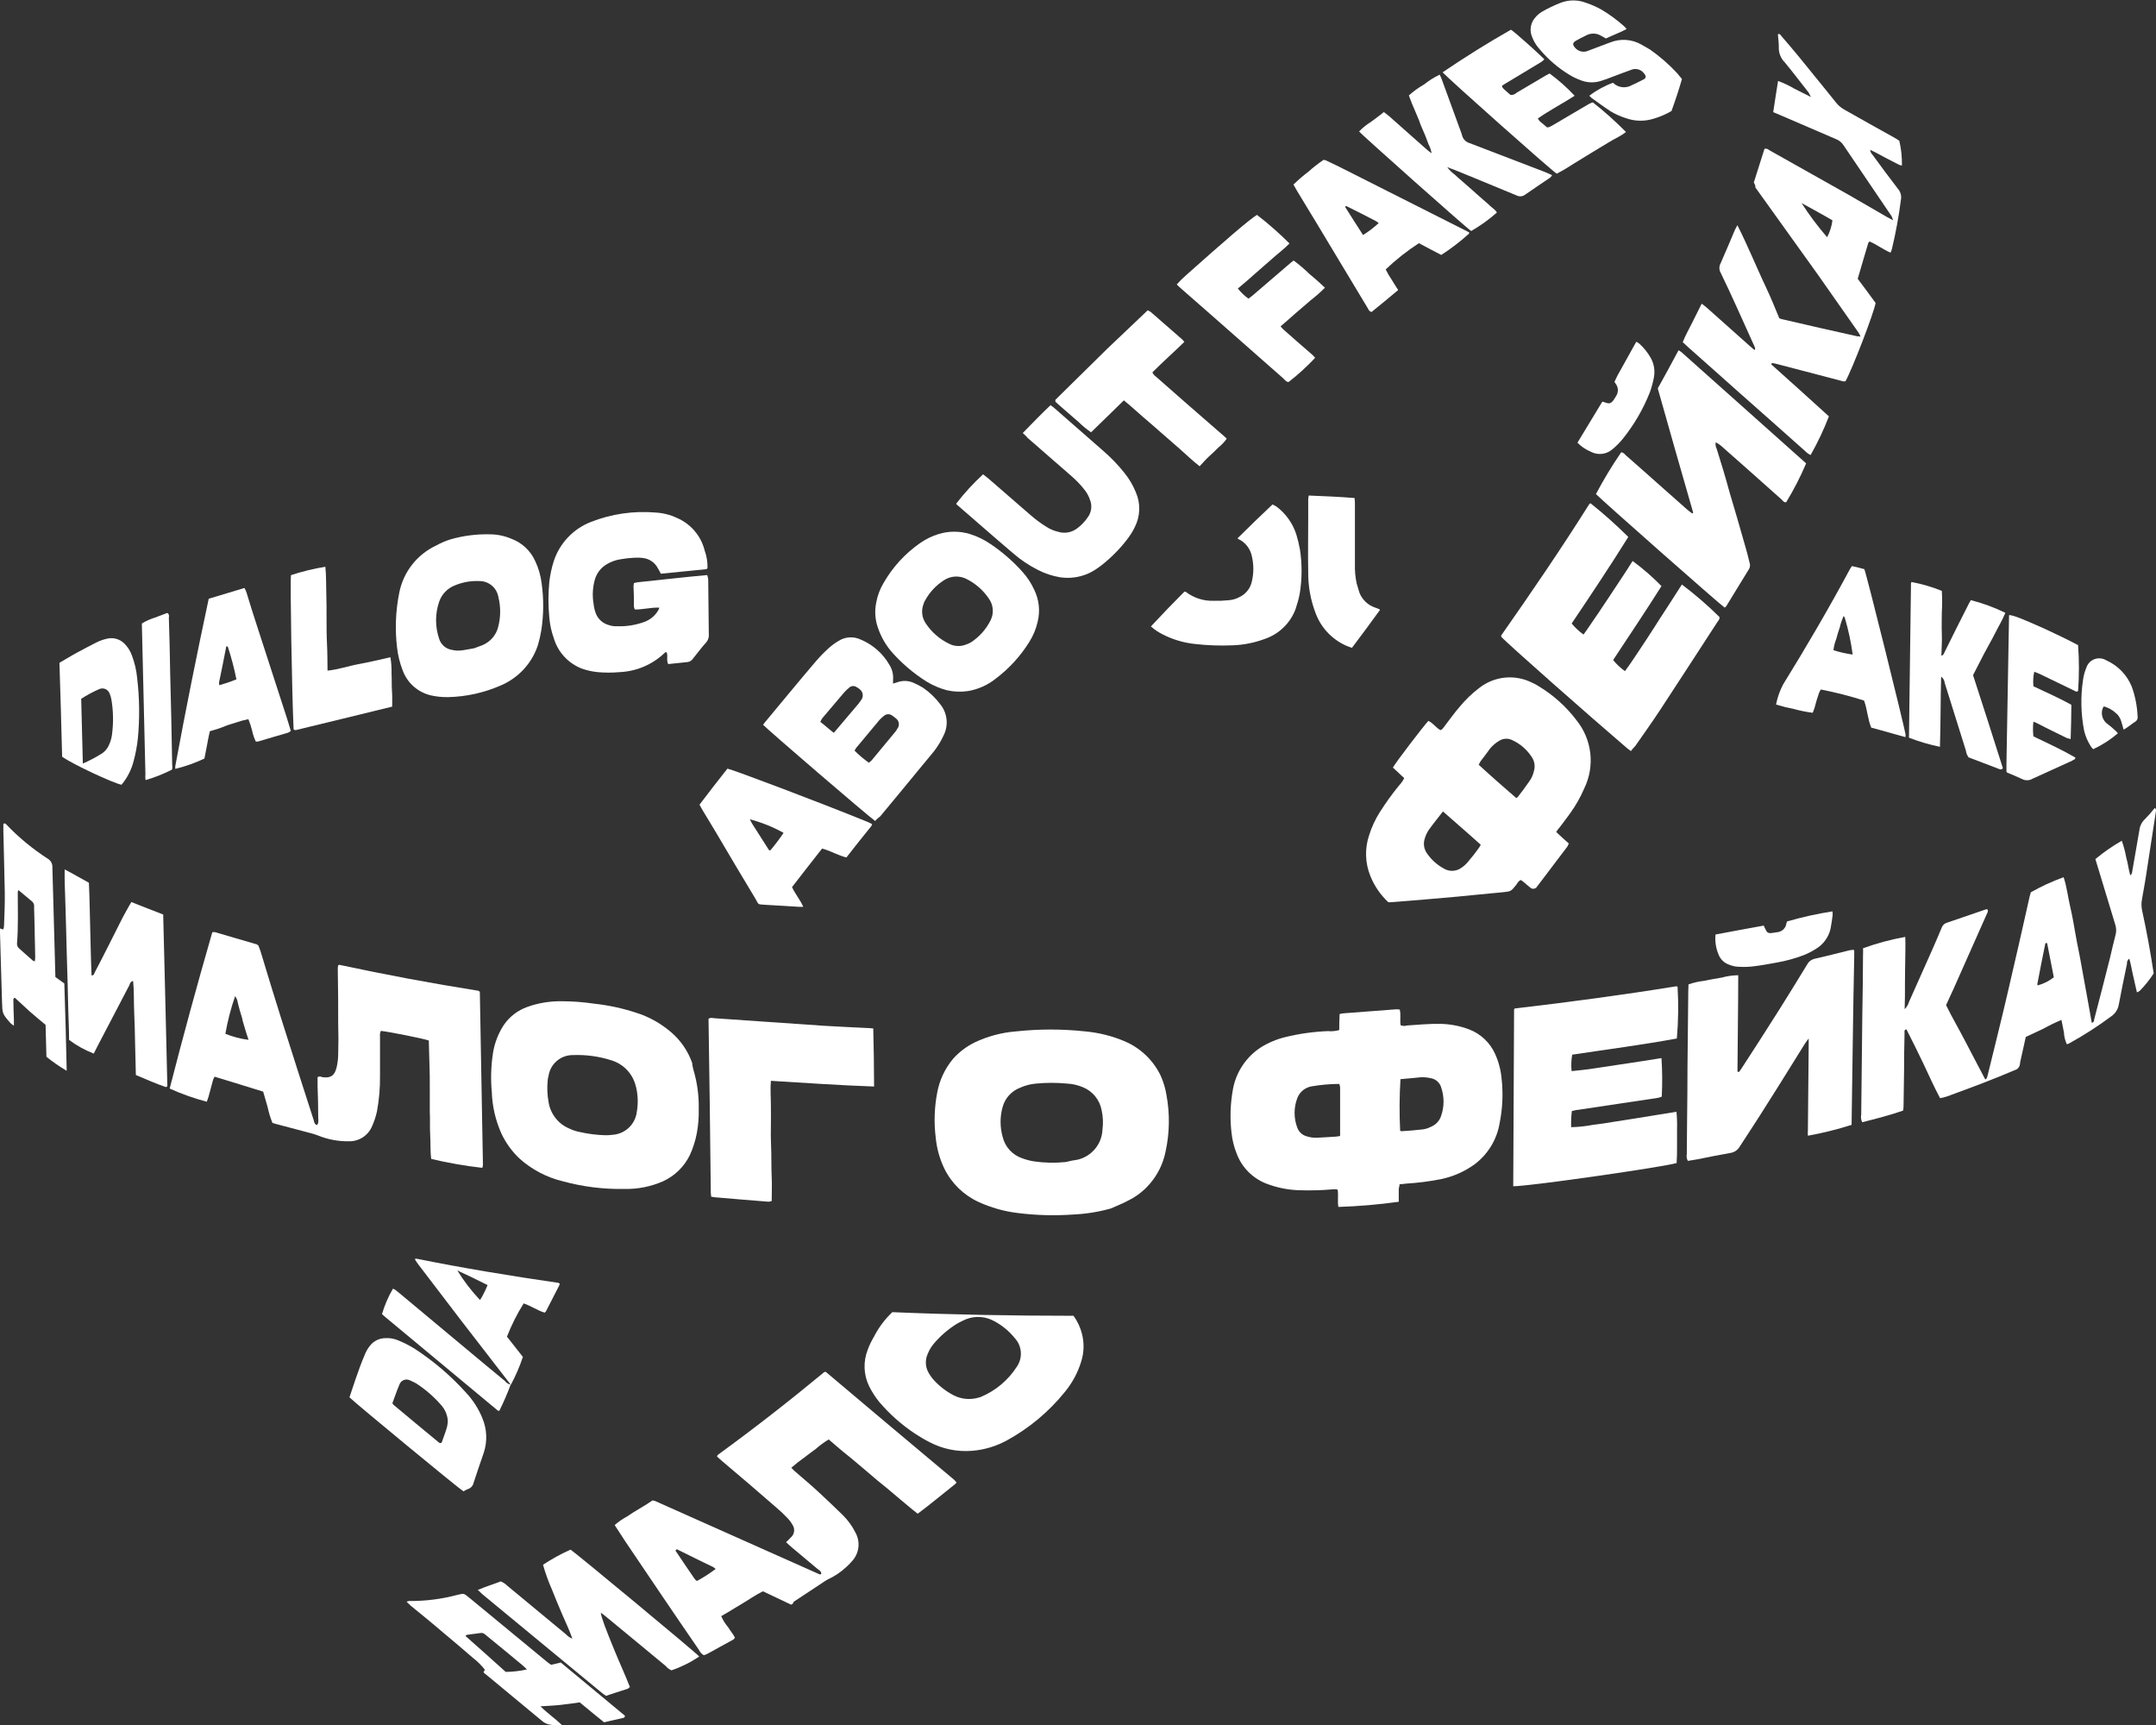 <svg xmlns="http://www.w3.org/2000/svg" width="140" height="112" viewBox="0 0 140 112"
	fill="none">
	<rect x="0" y="0" width="140" height="112" fill="#333333" stroke="none"/>
	<g clip-path="url(#clip0_6916_16758)">
		<path
			d="M86.965 66.879C86.965 66.541 86.965 66.2 86.988 65.838C87.083 65.812 87.181 65.796 87.279 65.789L90.657 65.532C90.736 65.531 90.814 65.536 90.892 65.546C90.98 65.899 90.892 66.243 90.948 66.564C91.084 66.621 91.237 66.627 91.377 66.581C92.104 66.532 92.83 66.463 93.547 66.477C94.187 66.491 94.82 66.615 95.418 66.844C96.162 67.134 96.761 67.704 97.085 68.431C97.312 68.932 97.453 69.466 97.504 70.013C97.614 70.977 97.573 71.953 97.382 72.904C97.206 73.988 96.612 74.961 95.726 75.616C95.082 76.076 94.349 76.397 93.573 76.559C92.827 76.705 92.072 76.802 91.314 76.848C91.192 76.862 91.049 76.885 90.881 76.891C90.881 77.001 90.837 77.096 90.828 77.203C90.828 77.478 90.828 77.753 90.828 78.027C89.528 78.21 88.219 78.322 86.907 78.363C86.84 78.004 86.921 77.643 86.861 77.238C86.765 77.217 86.667 77.21 86.57 77.218C85.787 77.288 85 77.306 84.214 77.273C83.517 77.236 82.83 77.086 82.181 76.83C81.752 76.656 81.363 76.394 81.04 76.063C80.717 75.732 80.467 75.337 80.305 74.905C80.138 74.49 80.028 74.056 79.976 73.612C79.856 72.641 79.887 71.657 80.066 70.695C80.169 70.148 80.382 69.626 80.694 69.163C81.005 68.7 81.407 68.305 81.876 68.001C82.369 67.695 82.909 67.469 83.474 67.333C84.373 67.114 85.293 66.985 86.219 66.948C86.47 66.972 86.723 66.948 86.965 66.879ZM86.965 70.377C86.37 70.379 85.777 70.431 85.19 70.531C84.982 70.562 84.785 70.648 84.62 70.779C84.455 70.909 84.327 71.081 84.249 71.276C84.002 71.908 84.002 72.608 84.249 73.24C84.297 73.364 84.372 73.475 84.469 73.566C84.566 73.657 84.683 73.725 84.81 73.766C85.038 73.845 85.28 73.88 85.522 73.87C85.919 73.855 86.311 73.821 86.73 73.8C86.811 73.8 86.89 73.774 87.02 73.757C87.02 72.684 87.02 71.649 87.02 70.597C87.013 70.522 86.996 70.448 86.968 70.377H86.965ZM90.939 70.068C90.871 71.18 90.864 72.295 90.918 73.407C90.945 73.407 90.977 73.456 90.994 73.448C91.453 73.419 91.909 73.387 92.379 73.329C92.555 73.308 92.725 73.256 92.882 73.176C93.044 73.116 93.19 73.02 93.31 72.897C93.43 72.773 93.521 72.625 93.576 72.462C93.79 71.854 93.79 71.193 93.576 70.585C93.535 70.451 93.46 70.329 93.358 70.231C93.257 70.133 93.132 70.062 92.995 70.025C92.766 69.965 92.529 69.937 92.292 69.941C91.868 69.981 91.418 70.03 90.942 70.068H90.939Z"
			fill="white" />
		<path
			d="M11.018 70.678C11.891 67.276 12.814 63.892 13.786 60.527C13.85 60.527 13.925 60.504 13.978 60.527C14.881 60.782 15.77 61.062 16.676 61.316C16.713 61.338 16.748 61.363 16.781 61.392C16.813 61.487 16.877 61.637 16.92 61.77C17.365 63.242 17.815 64.728 18.279 66.191C18.962 68.371 19.665 70.528 20.365 72.713C20.4 72.829 20.403 72.976 20.574 73.052C20.705 72.927 20.673 72.748 20.664 72.583C20.664 71.886 20.647 71.195 20.621 70.487C20.621 70.293 20.621 70.108 20.621 69.938C20.746 69.857 20.847 69.912 20.937 69.938C21.466 70.01 21.716 69.851 21.852 69.325C21.918 69.052 21.954 68.773 21.96 68.492C21.981 67.789 21.981 67.093 21.96 66.405C21.96 65.266 21.96 64.129 21.934 62.973C21.927 62.876 21.935 62.779 21.957 62.684C21.971 62.668 21.989 62.655 22.009 62.646H22.047C25.039 63.288 28.025 63.846 31.052 64.326L31.13 64.367C31.13 64.387 31.153 64.381 31.159 64.401V64.439C31.232 68.171 31.287 71.91 31.36 75.642L31.336 75.775C31.336 75.792 31.336 75.798 31.307 75.824C30.195 75.698 29.091 75.505 28.002 75.246C27.932 74.74 27.967 74.222 27.935 73.705C27.903 73.188 27.935 72.676 27.909 72.153V70.638C27.909 70.114 27.909 69.611 27.886 69.085C27.862 68.559 27.868 68.059 27.845 67.558C27.534 67.44 25.231 66.98 24.731 66.934C24.677 67.052 24.658 67.182 24.676 67.31C24.676 68.151 24.676 68.995 24.676 69.837C24.686 70.621 24.619 71.404 24.475 72.176C24.403 72.497 24.299 72.811 24.165 73.112C24.043 73.409 23.834 73.663 23.565 73.84C23.296 74.016 22.979 74.107 22.657 74.101C21.969 74.111 21.287 73.983 20.65 73.725C20.483 73.659 20.311 73.605 20.136 73.563C19.398 73.364 18.64 73.17 17.899 72.971L17.69 72.907C17.557 72.575 17.453 72.233 17.379 71.884L17.089 70.877C16.06 70.554 15.009 70.236 13.934 69.906C13.893 69.976 13.859 70.049 13.832 70.126C13.731 70.496 13.644 70.837 13.542 71.204C13.513 71.32 13.458 71.418 13.429 71.534C12.603 71.315 11.796 71.029 11.018 70.678ZM16.139 67.515L15.976 67.015L15.837 66.549C15.787 66.396 15.746 66.239 15.715 66.081L15.564 65.578C15.514 65.422 15.488 65.263 15.442 65.107C15.421 64.951 15.361 64.802 15.267 64.676C14.991 65.473 14.78 66.291 14.634 67.122C15.117 67.316 15.623 67.448 16.139 67.515Z"
			fill="white" />
		<path
			d="M51.373 104.187C50.778 103.897 50.165 103.623 49.543 103.319C49.061 103.548 48.628 103.866 48.178 104.129C47.728 104.392 47.307 104.666 46.833 104.932C46.947 105.197 47.101 105.443 47.289 105.661C47.423 105.895 47.609 106.092 47.725 106.332C47.696 106.371 47.665 106.409 47.632 106.445C47.071 106.76 46.505 107.057 45.944 107.373C45.866 107.414 45.783 107.446 45.697 107.468C45.554 107.382 45.44 107.253 45.372 107.101C43.777 104.788 42.203 102.446 40.626 100.113C40.393 99.763 40.152 99.393 39.914 99.02C40.16 98.804 40.43 98.617 40.719 98.462C40.98 98.277 41.268 98.106 41.555 97.936C41.843 97.765 42.11 97.6 42.371 97.418C42.424 97.434 42.477 97.446 42.531 97.453C46.087 99.043 49.66 100.633 53.212 102.215C53.232 102.215 53.238 102.229 53.258 102.215H53.296C53.317 102.215 53.311 102.189 53.331 102.183C53.331 101.998 53.145 101.923 53.041 101.83C52.497 101.362 51.937 100.917 51.394 100.448C51.28 100.356 51.187 100.257 51.042 100.13C51.146 100.041 51.243 99.944 51.333 99.841C51.456 99.743 51.538 99.602 51.561 99.447C51.585 99.291 51.549 99.133 51.46 99.003C51.366 98.832 51.247 98.675 51.109 98.537C50.883 98.301 50.645 98.077 50.394 97.866C49.233 96.849 48.047 95.843 46.877 94.854C46.764 94.761 46.67 94.663 46.557 94.565C46.583 94.516 46.592 94.469 46.609 94.463C48.971 92.743 51.257 90.962 53.502 89.103C53.502 89.077 53.561 89.086 53.619 89.069C56.381 91.402 59.17 93.746 61.952 96.074C62.012 96.13 62.066 96.192 62.112 96.259C62.056 96.331 61.99 96.393 61.915 96.444C61.148 97.054 60.404 97.678 59.591 98.283C59.178 97.965 58.801 97.632 58.406 97.308C58.011 96.985 57.662 96.669 57.273 96.363C56.884 96.057 56.503 95.71 56.111 95.386C55.719 95.062 55.364 94.744 54.975 94.44C54.586 94.137 54.205 93.784 53.813 93.46C53.517 93.637 53.238 93.842 52.98 94.07C52.718 94.255 52.463 94.458 52.207 94.649C51.922 94.85 51.647 95.066 51.385 95.296L51.574 95.493C52.117 95.964 52.657 96.412 53.189 96.907C53.72 97.401 54.226 97.881 54.737 98.381C55.062 98.705 55.333 99.079 55.539 99.488C55.702 99.773 55.774 100.101 55.744 100.427C55.714 100.753 55.583 101.063 55.37 101.313C55.246 101.461 55.112 101.6 54.969 101.729C54.601 102.075 54.178 102.358 53.717 102.567C53.589 102.64 53.465 102.719 53.346 102.805C52.744 103.198 52.129 103.614 51.527 104.007C51.521 104.12 51.446 104.143 51.373 104.187ZM43.876 100.639C43.876 100.68 43.876 100.743 43.914 100.755C44.306 101.356 44.713 101.929 45.102 102.507C45.145 102.561 45.194 102.61 45.25 102.651C45.679 102.423 46.088 102.16 46.473 101.865C46.422 101.821 46.367 101.78 46.31 101.743C45.517 101.371 44.742 100.972 43.949 100.587C43.937 100.613 43.897 100.633 43.876 100.639Z"
			fill="white" />
		<path
			d="M134.002 56.956C134.202 57.552 134.275 58.206 134.417 58.816C134.559 59.426 134.676 60.088 134.786 60.73C134.896 61.371 135.039 61.981 135.143 62.603C135.248 63.224 135.381 63.881 135.492 64.523C135.602 65.165 135.724 65.783 135.829 66.405C135.991 66.376 135.974 66.254 135.991 66.168C136.343 64.815 136.697 63.465 137.031 62.12C137.139 61.646 137.249 61.169 137.38 60.675C137.429 60.474 137.424 60.265 137.365 60.067L136.163 56.104L136.064 55.777C136.6 55.332 137.174 54.934 137.778 54.586C137.905 54.941 138.002 55.307 138.068 55.679C138.179 56.046 138.208 56.419 138.33 56.835C138.469 56.731 138.446 56.589 138.475 56.474C138.635 55.606 138.765 54.759 138.922 53.895C138.954 53.617 139.086 53.36 139.294 53.172C139.517 52.945 139.728 52.706 139.924 52.455C140.043 52.565 139.991 52.666 139.98 52.776C139.786 54.033 139.592 55.291 139.399 56.552C139.311 57.17 139.195 57.772 139.088 58.396C139.04 58.646 139.046 58.903 139.105 59.151C139.396 60.475 139.64 61.816 139.849 63.199C139.588 63.608 139.285 63.989 138.943 64.335C138.886 64.373 138.826 64.406 138.762 64.433C138.664 64.04 138.597 63.681 138.51 63.326C138.423 62.97 138.376 62.609 138.266 62.242C138.212 62.28 138.17 62.331 138.143 62.391C138.116 62.452 138.107 62.518 138.115 62.583C137.935 63.45 137.743 64.358 137.583 65.228C137.557 65.381 137.5 65.527 137.415 65.658C137.331 65.789 137.221 65.901 137.092 65.989C136.236 66.627 135.336 67.207 134.4 67.723C134.342 67.76 134.278 67.786 134.211 67.801C134.098 67.561 134.034 67.3 134.022 67.035C133.964 66.778 133.929 66.515 133.859 66.22C133.454 66.391 133.058 66.584 132.674 66.798L131.544 67.327C131.425 67.847 131.321 68.342 131.213 68.819C131.187 68.906 131.172 68.995 131.167 69.085C131.156 69.178 131.118 69.267 131.056 69.338C130.994 69.409 130.912 69.46 130.821 69.484C129.47 70.062 128.12 70.571 126.754 71.068C126.505 71.175 126.245 71.253 125.979 71.302C125.581 70.556 125.244 69.793 124.892 69.053C124.541 68.313 124.166 67.564 123.794 66.833C123.635 66.859 123.669 66.977 123.672 67.058C123.655 67.908 123.637 68.758 123.64 69.6C123.626 70.322 123.623 71.016 123.608 71.739C123.608 71.846 123.608 71.973 123.574 72.109C122.702 72.415 121.808 72.638 120.922 72.864C120.847 72.712 120.824 72.54 120.858 72.375C120.875 70.198 120.913 68.015 120.93 65.838C120.954 64.586 120.971 63.317 120.974 62.08C120.974 61.906 120.991 61.715 120.974 61.568C121.866 61.246 122.783 60.999 123.716 60.831C123.745 61.348 123.716 61.863 123.716 62.369C123.716 62.875 123.693 63.41 123.698 63.913C123.704 64.416 123.698 64.948 123.678 65.523C123.816 65.387 123.916 65.218 123.969 65.031C124.457 63.916 124.968 62.814 125.456 61.695C125.668 61.209 125.883 60.724 126.089 60.221C126.117 60.144 126.164 60.075 126.225 60.02C126.285 59.966 126.358 59.926 126.438 59.906C127.28 59.616 128.128 59.327 128.971 59.038C129.001 59.033 129.033 59.038 129.061 59.053C129.122 59.183 129.043 59.269 128.994 59.388C128.323 60.877 127.675 62.38 127.004 63.866C126.807 64.329 126.58 64.774 126.368 65.26C126.763 66.07 127.239 66.876 127.652 67.68C128.064 68.484 128.497 69.281 128.913 70.085C129.043 70.025 129.032 69.923 129.066 69.828C129.491 68.076 129.938 66.321 130.347 64.549C130.844 62.418 131.329 60.31 131.8 58.188C131.817 58.099 131.858 58.023 131.872 57.934C132.553 57.548 133.265 57.221 134.002 56.956ZM132.317 63.979C132.699 63.877 133.056 63.698 133.365 63.453C133.232 62.736 133.075 62.007 132.936 61.264C132.936 61.244 132.936 61.224 132.904 61.233C132.876 61.236 132.847 61.236 132.819 61.233C132.642 62.1 132.462 62.985 132.302 63.855C132.276 63.913 132.305 63.944 132.317 63.982V63.979Z"
			fill="white" />
		<path
			d="M101.053 54.019C101.32 54.276 101.585 54.514 101.872 54.765C101.832 54.84 101.811 54.91 101.782 54.959C101.149 55.803 100.51 56.63 99.877 57.474C99.846 57.505 99.821 57.54 99.801 57.578C99.776 57.614 99.744 57.645 99.706 57.666C99.668 57.688 99.625 57.701 99.581 57.705C99.537 57.708 99.493 57.701 99.452 57.684C99.411 57.668 99.375 57.642 99.345 57.61C99.209 57.506 99.09 57.393 98.976 57.301C98.908 57.239 98.834 57.184 98.755 57.136C98.587 57.205 98.526 57.353 98.451 57.457C98.114 57.876 98.114 57.876 97.579 57.931C96.588 58.018 95.584 58.13 94.593 58.22C93.17 58.353 91.743 58.466 90.314 58.578C90.259 58.584 90.204 58.584 90.149 58.578C89.642 58.104 89.246 57.526 88.987 56.884C88.642 56.039 88.612 55.099 88.903 54.233C89.067 53.707 89.299 53.205 89.594 52.738C89.976 52.136 90.393 51.557 90.843 51.004C90.981 50.862 91.096 50.699 91.183 50.521C90.921 50.284 90.683 50.061 90.448 49.836C90.596 49.547 92.382 47.21 92.748 46.806C93.065 46.941 93.248 47.265 93.544 47.407C93.695 47.343 93.756 47.196 93.849 47.086C94.154 46.699 94.43 46.297 94.75 45.93C95.143 45.445 95.595 45.011 96.095 44.637C96.571 44.274 97.14 44.051 97.738 43.995C98.335 43.939 98.937 44.051 99.473 44.319C99.623 44.383 99.766 44.459 99.903 44.548C100.865 45.126 101.706 45.883 102.381 46.777C102.87 47.389 103.177 48.126 103.266 48.904C103.354 49.682 103.22 50.468 102.88 51.174C102.63 51.758 102.315 52.313 101.942 52.828C101.718 53.146 101.474 53.452 101.248 53.753C101.171 53.833 101.106 53.922 101.053 54.019ZM93.698 52.686C93.364 53.123 93.053 53.493 92.772 53.892C92.665 54.051 92.583 54.226 92.528 54.409C92.464 54.584 92.446 54.771 92.475 54.955C92.505 55.138 92.581 55.31 92.696 55.456C92.969 55.841 93.327 56.158 93.742 56.384C93.906 56.487 94.096 56.541 94.289 56.541C94.483 56.541 94.673 56.487 94.837 56.384C95.049 56.251 95.235 56.08 95.386 55.881C95.604 55.627 95.819 55.352 96.01 55.083C96.064 55.009 96.112 54.931 96.153 54.849C95.34 54.112 94.538 53.426 93.698 52.686ZM98.459 51.819C98.504 51.792 98.544 51.759 98.578 51.721C98.837 51.388 99.078 51.064 99.313 50.72C99.454 50.523 99.553 50.3 99.604 50.064C99.648 49.92 99.661 49.768 99.642 49.618C99.623 49.469 99.572 49.325 99.493 49.197C99.177 48.687 98.715 48.284 98.166 48.04C98.037 47.982 97.895 47.956 97.754 47.966C97.612 47.975 97.475 48.02 97.355 48.095C97.136 48.224 96.94 48.388 96.774 48.581C96.562 48.87 96.353 49.159 96.141 49.425L96.019 49.653C96.844 50.411 97.652 51.119 98.471 51.825L98.459 51.819Z"
			fill="white" />
		<path
			d="M113.883 11.854C114.122 11.108 114.348 10.386 114.575 9.666C114.749 9.614 114.848 9.729 114.949 9.784L120.007 12.629C120.855 13.115 121.706 13.618 122.551 14.101L122.932 14.303C122.871 14.173 122.871 14.11 122.83 14.037C121.79 12.496 120.724 10.938 119.684 9.394C119.561 9.221 119.388 9.09 119.187 9.018C117.991 8.492 116.779 7.992 115.58 7.466L115.144 7.281C115.251 6.592 115.347 5.933 115.458 5.257C115.827 5.392 116.183 5.56 116.521 5.76C116.843 5.916 117.174 6.092 117.596 6.3C117.511 6.159 117.488 6.081 117.445 6.011C116.93 5.367 116.431 4.693 115.896 4.051C115.765 3.921 115.662 3.764 115.595 3.592C115.528 3.42 115.498 3.235 115.507 3.051C115.508 2.906 115.5 2.761 115.484 2.617C115.466 2.496 115.464 2.348 115.449 2.227C115.559 2.172 115.603 2.244 115.638 2.296C116.004 2.733 116.39 3.164 116.762 3.623C117.581 4.644 118.418 5.647 119.234 6.676C119.384 6.859 119.567 7.011 119.774 7.124C120.823 7.717 121.871 8.31 122.937 8.897C123.065 8.963 123.196 9.05 123.33 9.137C123.456 9.665 123.514 10.207 123.501 10.75C123.409 10.737 123.32 10.706 123.24 10.66C122.74 10.409 122.261 10.154 121.787 9.897C121.685 9.842 121.564 9.796 121.439 9.727C121.451 9.853 121.509 9.971 121.601 10.059C122.144 10.802 122.688 11.545 123.245 12.262C123.329 12.357 123.389 12.47 123.422 12.591C123.456 12.713 123.461 12.841 123.437 12.965C123.301 14.034 123.107 15.096 122.856 16.145C122.832 16.234 122.801 16.321 122.763 16.405C122.275 16.194 121.863 15.876 121.398 15.677C121.369 15.703 121.343 15.732 121.32 15.763C121.087 16.529 120.872 17.29 120.631 18.102C121.02 18.617 121.415 19.152 121.793 19.672C121.677 20.34 120.277 23.965 119.838 24.752C119.684 24.798 119.548 24.711 119.417 24.688L115.481 23.659C115.347 23.62 115.21 23.59 115.071 23.569C115.039 23.601 115.045 23.621 115.025 23.627V23.665C116.277 24.787 117.529 25.908 118.76 27.033C118.428 27.898 118.031 28.737 117.572 29.543C117.44 29.483 117.32 29.397 117.221 29.291C115.8 28.03 114.403 26.782 112.983 25.532C111.856 24.541 110.743 23.526 109.616 22.537C109.506 22.445 109.404 22.326 109.268 22.219C109.433 21.788 109.669 21.381 109.866 20.985C110.064 20.589 110.276 20.166 110.499 19.718C110.616 19.798 110.727 19.885 110.833 19.979C111.76 20.797 112.666 21.621 113.593 22.439L113.93 22.728C114.023 22.615 113.93 22.537 113.912 22.459C113.509 21.546 113.085 20.641 112.687 19.747C112.373 19.062 112.059 18.377 111.725 17.697C111.675 17.606 111.649 17.504 111.649 17.4C111.649 17.296 111.675 17.193 111.725 17.102C112.053 16.37 112.358 15.624 112.669 14.899L112.817 14.624C113.175 15.318 113.459 15.971 113.767 16.648C114.075 17.325 114.348 17.969 114.665 18.634C114.981 19.299 115.246 19.955 115.536 20.658C115.595 20.693 115.66 20.716 115.728 20.727C117.346 21.106 118.984 21.476 120.599 21.835C120.643 21.835 120.707 21.835 120.814 21.855C120.776 21.753 120.725 21.656 120.663 21.566C119.792 20.328 118.92 19.071 118.049 17.839L113.982 12.167C114.005 12.063 113.962 11.99 113.883 11.854ZM116.971 13.164C117.474 13.949 118.033 14.697 118.644 15.402C118.825 15.06 118.942 14.689 118.99 14.306C118.365 13.936 117.709 13.589 116.971 13.176V13.164Z"
			fill="white" />
		<path
			d="M72.131 78.464C71.341 78.686 70.528 78.817 69.708 78.854C68.504 78.941 67.295 78.909 66.097 78.759C65.207 78.653 64.34 78.408 63.527 78.033C62.569 77.589 61.794 76.832 61.328 75.888C61.023 75.259 60.832 74.582 60.764 73.887C60.639 72.901 60.672 71.902 60.86 70.927C61.011 70.121 61.367 69.367 61.894 68.738C62.283 68.306 62.75 67.951 63.271 67.691C64.119 67.286 65.035 67.04 65.972 66.966C67.466 66.805 68.973 66.805 70.466 66.966C71.359 67.047 72.233 67.267 73.057 67.619C74.063 68.055 74.879 68.836 75.358 69.819C75.543 70.225 75.673 70.654 75.744 71.094C75.97 72.307 75.951 73.552 75.689 74.757C75.533 75.547 75.172 76.282 74.64 76.888C74.249 77.339 73.768 77.706 73.229 77.964C72.909 78.146 72.523 78.282 72.131 78.464ZM69.964 75.298C70.414 75.194 70.817 74.945 71.111 74.589C71.405 74.234 71.574 73.792 71.59 73.332C71.644 72.922 71.627 72.507 71.538 72.103C71.479 71.764 71.334 71.446 71.115 71.179C70.897 70.912 70.614 70.706 70.292 70.58C69.973 70.448 69.634 70.372 69.29 70.354C68.62 70.29 67.946 70.29 67.277 70.354C66.916 70.385 66.564 70.477 66.234 70.626C65.962 70.731 65.718 70.898 65.522 71.114C65.326 71.33 65.184 71.589 65.107 71.869C64.928 72.504 64.928 73.177 65.107 73.812C65.182 74.132 65.338 74.428 65.56 74.671C65.782 74.915 66.063 75.097 66.376 75.203C66.629 75.298 66.891 75.367 67.158 75.408C67.836 75.505 68.524 75.519 69.206 75.448C69.479 75.379 69.714 75.33 69.964 75.298Z"
			fill="white" />
		<path
			d="M45.023 69.441C45.271 70.269 45.389 71.13 45.372 71.993C45.386 72.515 45.346 73.036 45.253 73.549C45.16 74.056 45.003 74.55 44.785 75.018C44.421 75.754 43.816 76.344 43.069 76.692C42.268 77.046 41.397 77.218 40.521 77.195C39.183 77.219 37.847 77.053 36.556 76.7C35.493 76.446 34.511 75.928 33.704 75.194C33.233 74.741 32.848 74.207 32.568 73.618C32.181 72.761 31.966 71.837 31.935 70.898C31.856 70.053 31.883 69.203 32.013 68.365C32.116 67.719 32.354 67.101 32.713 66.552C33.085 66.008 33.621 65.596 34.244 65.376C34.949 65.124 35.694 65 36.443 65.008C37.16 65.008 37.877 65.061 38.587 65.167C39.504 65.266 40.408 65.46 41.285 65.746C42.129 66.008 42.909 66.442 43.577 67.018C44.201 67.551 44.672 68.238 44.945 69.01C44.958 69.155 44.984 69.3 45.023 69.441ZM41.294 70.562C41.207 70.168 41.018 69.802 40.745 69.503C40.473 69.204 40.126 68.981 39.74 68.856C38.919 68.589 38.058 68.469 37.195 68.504C36.811 68.502 36.44 68.639 36.15 68.89C35.86 69.14 35.671 69.487 35.618 69.865C35.586 69.966 35.567 70.07 35.563 70.175C35.518 70.634 35.538 71.097 35.621 71.551C35.679 71.934 35.837 72.295 36.078 72.599C36.318 72.903 36.634 73.14 36.995 73.286C37.197 73.383 37.411 73.453 37.631 73.494C38.18 73.621 38.74 73.693 39.304 73.708C39.451 73.711 39.597 73.702 39.743 73.682C40.142 73.663 40.522 73.505 40.816 73.236C41.109 72.966 41.298 72.602 41.349 72.207C41.446 71.662 41.429 71.102 41.3 70.562H41.294Z"
			fill="white" />
		<path
			d="M98.262 77.021C98.276 73.159 98.302 69.334 98.317 65.535C98.363 65.477 98.363 65.477 98.384 65.471C98.404 65.465 98.384 65.445 98.421 65.471C101.878 65.066 105.343 64.604 108.774 64.049C108.816 64.038 108.86 64.038 108.902 64.049C108.922 64.049 108.928 64.049 108.934 64.08C108.999 65.195 108.984 66.313 108.887 67.425C107.766 67.636 106.651 67.804 105.518 67.975C104.385 68.145 103.243 68.301 102.09 68.478C102.029 68.83 102.016 69.189 102.052 69.545C103.043 69.458 104.01 69.293 104.983 69.148C105.956 69.004 106.903 68.859 107.888 68.7C107.944 69.534 107.95 70.37 107.905 71.204C107.819 71.241 107.728 71.269 107.635 71.285C105.913 71.551 104.187 71.794 102.465 72.06C102.343 72.06 102.209 72.115 102.067 72.138C102.026 72.485 102.011 72.835 102.023 73.185C102.492 73.174 102.96 73.124 103.42 73.037C103.871 72.988 104.335 72.91 104.797 72.835L106.113 72.629L108.861 72.184C108.898 72.551 108.91 72.92 108.899 73.289C108.899 73.667 108.899 74.029 108.899 74.408C108.899 74.786 108.899 75.148 108.873 75.512C108.149 75.749 99.406 77.015 98.262 77.021Z"
			fill="white" />
		<path
			d="M105.901 48.766L105.68 48.601C103.252 46.525 97.756 41.682 97.483 41.341C97.483 41.324 97.483 41.324 97.483 41.298C97.483 41.272 97.483 41.272 97.483 41.255C99.45 38.447 101.373 35.634 103.188 32.749C103.188 32.723 103.24 32.711 103.255 32.685H103.293C104.145 33.366 104.96 34.093 105.733 34.862C104.55 36.759 103.31 38.621 102.055 40.483C102.281 40.753 102.539 40.994 102.825 41.2C103.115 40.812 103.368 40.405 103.635 40.029C103.903 39.653 104.17 39.214 104.452 38.812L105.236 37.626C105.497 37.233 105.759 36.837 106.014 36.423C106.683 36.914 107.31 37.46 107.888 38.054C106.871 39.667 105.805 41.252 104.748 42.856C104.972 43.128 105.229 43.37 105.515 43.576C105.863 43.114 106.165 42.642 106.485 42.165C106.804 41.688 107.11 41.22 107.412 40.749C107.714 40.277 107.993 39.832 108.306 39.364L109.213 37.95C110.073 38.599 110.89 39.305 111.655 40.063C111.682 40.225 111.545 40.329 111.475 40.454C110.247 42.342 109.038 44.212 107.804 46.092C107.281 46.884 106.732 47.658 106.186 48.436C106.083 48.539 105.988 48.65 105.901 48.766Z"
			fill="white" />
		<path
			d="M120.233 73.034C119.304 73.331 118.356 73.566 117.395 73.74C117.385 73.629 117.385 73.518 117.395 73.407C117.413 71.586 117.433 69.767 117.447 67.914C117.447 67.787 117.447 67.66 117.447 67.428C117.356 67.54 117.27 67.657 117.192 67.778C116.379 69.079 115.571 70.397 114.737 71.701C114.156 72.635 113.544 73.558 112.951 74.474C112.889 74.573 112.808 74.657 112.711 74.723C112.614 74.788 112.505 74.832 112.39 74.853C111.667 74.986 110.938 75.119 110.247 75.266C110.029 75.31 109.802 75.336 109.602 75.373C109.526 75.239 109.501 75.082 109.532 74.931C109.549 73.598 109.549 72.268 109.57 70.935C109.57 68.738 109.616 66.555 109.628 64.358C109.628 64.21 109.645 64.069 109.642 63.913C109.983 63.795 110.336 63.717 110.694 63.678C111.051 63.595 111.438 63.54 111.798 63.473C112.148 63.375 112.509 63.324 112.873 63.32C112.873 65.407 112.832 67.509 112.823 69.576C112.925 69.631 112.945 69.576 112.977 69.53C113.009 69.484 113.018 69.455 113.053 69.423C113.904 68.114 114.737 66.821 115.583 65.48C116.181 64.52 116.782 63.56 117.36 62.603C117.41 62.512 117.48 62.433 117.564 62.372C117.647 62.311 117.744 62.268 117.845 62.247C118.58 62.088 119.324 61.886 120.056 61.71C120.152 61.681 120.262 61.689 120.346 61.666C120.378 61.701 120.399 61.695 120.405 61.712V61.753C120.405 61.854 120.405 61.964 120.405 62.065C120.326 65.731 120.291 69.388 120.233 73.034Z"
			fill="white" />
		<path
			d="M111.409 28.721C111.383 28.873 111.409 29.028 111.481 29.164C111.772 30.092 112.062 31.04 112.312 31.974C112.658 33.113 112.977 34.241 113.305 35.386C113.422 35.773 113.52 36.163 113.61 36.542C113.632 36.606 113.641 36.673 113.636 36.74C113.631 36.807 113.612 36.873 113.581 36.932C113.082 37.736 112.591 38.557 112.094 39.361L111.995 39.453C111.705 39.268 104.094 32.549 103.633 32.078C104.126 31.145 104.673 30.24 105.271 29.369C105.419 29.369 105.497 29.491 105.585 29.571C106.912 30.728 108.225 31.919 109.552 33.081C109.666 33.174 109.779 33.266 109.886 33.339C109.901 33.324 109.919 33.312 109.939 33.304C109.943 33.289 109.943 33.273 109.939 33.258C109.175 30.601 108.405 27.921 107.647 25.217C108.088 24.431 108.536 23.601 108.995 22.745C109.06 22.776 109.121 22.813 109.178 22.858C111.889 25.271 114.59 27.681 117.282 30.086C116.912 30.955 116.48 31.797 115.989 32.604C115.853 32.645 115.774 32.52 115.699 32.442C114.392 31.274 113.078 30.108 111.757 28.944C111.652 28.854 111.534 28.779 111.409 28.721Z"
			fill="white" />
		<path
			d="M45.941 36.901C45.889 36.938 45.857 36.97 45.814 36.961L42.909 37.25C42.852 37.126 42.787 37.005 42.714 36.889C42.624 36.715 42.493 36.566 42.333 36.452C42.173 36.338 41.988 36.264 41.793 36.236C41.588 36.206 41.379 36.198 41.172 36.212C40.863 36.228 40.555 36.263 40.251 36.319C39.942 36.371 39.646 36.482 39.38 36.646C39.019 36.864 38.753 37.207 38.633 37.609C38.484 38.125 38.453 38.667 38.543 39.196C38.565 39.419 38.616 39.638 38.697 39.847C38.77 40.026 38.883 40.186 39.029 40.314C39.175 40.442 39.349 40.535 39.536 40.584C39.707 40.644 39.888 40.67 40.068 40.659C40.681 40.683 41.292 40.585 41.866 40.37C42.218 40.237 42.517 39.992 42.714 39.673C42.759 39.606 42.794 39.532 42.816 39.453C42.258 39.43 41.753 39.581 41.221 39.572C41.192 39.511 41.172 39.445 41.163 39.378C41.163 38.939 41.163 38.496 41.137 38.037C41.137 37.973 41.166 37.924 41.166 37.86C41.25 37.832 41.337 37.813 41.425 37.803C42.926 37.646 44.419 37.473 45.924 37.337C45.956 37.431 45.977 37.528 45.988 37.626C46.005 38.8 46.008 40.003 46.026 41.177C46.035 41.282 46.021 41.389 45.985 41.489C45.949 41.588 45.891 41.679 45.816 41.755C45.526 42.073 45.279 42.423 45 42.761C44.928 42.873 44.814 42.952 44.684 42.981L43.391 43.117C43.252 42.862 43.391 42.593 43.289 42.365C43.208 42.307 43.188 42.365 43.135 42.414C42.347 43.158 41.316 43.593 40.231 43.64C39.759 43.683 39.285 43.683 38.813 43.64C38.456 43.605 38.105 43.526 37.767 43.406C37.336 43.236 36.949 42.97 36.636 42.629C36.322 42.288 36.092 41.88 35.961 41.437C35.804 41.002 35.707 40.549 35.67 40.09C35.595 39.32 35.595 38.546 35.67 37.777C35.724 37.318 35.821 36.866 35.961 36.426C36.15 35.853 36.464 35.328 36.881 34.889C37.298 34.45 37.807 34.108 38.372 33.888C39.706 33.365 41.143 33.156 42.572 33.278C43.049 33.305 43.516 33.423 43.949 33.625C44.397 33.815 44.794 34.108 45.109 34.478C45.424 34.848 45.647 35.287 45.761 35.758C45.894 36.124 45.955 36.512 45.941 36.901Z"
			fill="white" />
		<path
			d="M57.944 85.195C61.871 85.362 65.787 85.429 69.711 85.431C69.962 85.78 70.147 86.172 70.254 86.588C70.41 87.183 70.395 87.809 70.21 88.395C69.989 89.122 69.625 89.798 69.139 90.384C68.11 91.658 66.841 92.72 65.403 93.51C64.699 93.9 63.918 94.135 63.114 94.198C62.16 94.275 61.204 94.079 60.358 93.634C60.029 93.467 59.711 93.28 59.405 93.076C58.537 92.5 57.754 91.805 57.081 91.011C56.831 90.699 56.615 90.361 56.436 90.002C56.257 89.634 56.157 89.232 56.142 88.823C56.127 88.414 56.198 88.007 56.349 87.626C56.456 87.334 56.592 87.053 56.753 86.787C57.056 86.193 57.458 85.654 57.944 85.195ZM63.506 90.754L63.684 90.702C64.649 90.299 65.468 89.612 66.031 88.733C66.222 88.454 66.313 88.118 66.287 87.781C66.262 87.444 66.122 87.125 65.891 86.877C65.533 86.433 65.09 86.065 64.587 85.793C64.307 85.632 63.993 85.535 63.67 85.512C63.347 85.488 63.023 85.538 62.722 85.657C62.523 85.742 62.329 85.838 62.141 85.946C61.585 86.29 61.085 86.717 60.66 87.213C60.487 87.412 60.349 87.639 60.25 87.883C60.154 88.087 60.109 88.311 60.122 88.535C60.134 88.76 60.202 88.978 60.32 89.17C60.389 89.285 60.466 89.397 60.549 89.502C60.936 89.956 61.409 90.329 61.941 90.601C62.425 90.845 62.984 90.899 63.506 90.754Z"
			fill="white" />
		<path
			d="M56.759 70.545C54.49 70.467 52.28 70.308 50.057 70.175C50.011 70.716 50.057 71.227 50.057 71.739C50.057 72.251 50.072 72.768 50.057 73.297C50.043 73.826 50.072 74.327 50.084 74.85C50.095 75.373 50.084 75.879 50.11 76.403C50.136 76.926 50.11 77.432 50.11 77.981C50.04 78.007 49.966 78.022 49.892 78.024C48.73 77.929 47.568 77.839 46.406 77.735C46.331 77.728 46.256 77.715 46.182 77.698C46.182 77.614 46.156 77.536 46.156 77.472C46.113 73.691 46.072 69.929 46.008 66.15C46.145 66.046 46.299 66.11 46.418 66.113C48.776 66.269 51.138 66.445 53.497 66.601C54.423 66.659 55.347 66.697 56.25 66.743C56.398 66.743 56.541 66.763 56.706 66.775C56.741 68.03 56.75 69.25 56.759 70.545Z"
			fill="white" />
		<path
			d="M56.831 53.305C56.401 53.016 49.782 47.326 49.552 47.057C49.622 46.957 49.698 46.86 49.779 46.768C50.836 45.502 51.887 44.215 52.951 42.969C53.221 42.651 53.512 42.352 53.822 42.073C54.019 41.895 54.234 41.739 54.464 41.607C54.673 41.475 54.913 41.398 55.16 41.383C55.407 41.368 55.654 41.415 55.879 41.521C56.671 41.847 57.331 42.427 57.755 43.169C57.941 43.462 58.023 43.809 57.99 44.154C57.99 44.218 57.99 44.299 57.99 44.383L58.226 44.313C58.407 44.241 58.601 44.207 58.796 44.213C58.991 44.219 59.183 44.267 59.358 44.351C59.55 44.435 59.737 44.532 59.916 44.64C60.35 44.933 60.732 45.295 61.046 45.713C61.27 45.984 61.413 46.312 61.458 46.66C61.504 47.008 61.451 47.362 61.305 47.682C61.129 48.075 60.907 48.446 60.642 48.786C60.398 49.093 60.146 49.379 59.899 49.685C58.987 50.801 58.072 51.9 57.139 53.025C57.022 53.1 56.918 53.195 56.831 53.305ZM56.425 49.526C56.468 49.476 56.519 49.432 56.576 49.396L58.112 47.543C58.172 47.48 58.221 47.407 58.258 47.329C58.301 47.277 58.334 47.217 58.352 47.152C58.37 47.087 58.375 47.019 58.364 46.952C58.354 46.885 58.33 46.821 58.293 46.765C58.256 46.708 58.207 46.66 58.15 46.623C58.082 46.563 58.009 46.508 57.932 46.459C57.859 46.403 57.77 46.372 57.678 46.372C57.586 46.372 57.497 46.403 57.424 46.459C57.321 46.538 57.224 46.623 57.133 46.716L55.585 48.572C55.558 48.629 55.525 48.682 55.486 48.731C55.775 49.023 56.089 49.289 56.425 49.526ZM54.139 47.578C54.196 47.523 54.249 47.464 54.298 47.401C54.783 46.823 55.248 46.274 55.733 45.707L55.913 45.461C55.956 45.409 55.987 45.349 56.005 45.285C56.024 45.22 56.029 45.153 56.02 45.087C56.012 45.02 55.99 44.956 55.956 44.898C55.922 44.84 55.877 44.79 55.823 44.75C55.761 44.691 55.689 44.642 55.611 44.605C55.542 44.56 55.459 44.539 55.377 44.544C55.294 44.55 55.215 44.583 55.152 44.637C55.037 44.734 54.928 44.837 54.824 44.947C54.339 45.525 53.874 46.074 53.389 46.641C53.343 46.714 53.302 46.79 53.267 46.869C53.569 47.095 53.837 47.352 54.139 47.578Z"
			fill="white" />
		<path
			d="M29.288 35.01C30.09 34.783 30.921 34.676 31.755 34.692C32.254 34.687 32.748 34.785 33.207 34.981C33.548 35.108 33.86 35.301 34.125 35.549C34.391 35.797 34.604 36.096 34.752 36.426C34.969 36.883 35.11 37.371 35.171 37.872C35.311 38.874 35.306 39.89 35.156 40.89C35.101 41.227 35.025 41.56 34.929 41.888C34.736 42.475 34.417 43.015 33.995 43.469C33.573 43.923 33.057 44.281 32.484 44.519C31.418 44.982 30.271 45.234 29.108 45.262C28.733 45.27 28.359 45.233 27.993 45.152C27.565 45.054 27.169 44.849 26.843 44.556C26.518 44.263 26.272 43.892 26.131 43.478C25.957 43.022 25.841 42.546 25.785 42.061C25.64 40.866 25.688 39.656 25.928 38.476C26.059 37.811 26.346 37.187 26.766 36.654C27.186 36.12 27.727 35.694 28.345 35.409C28.643 35.241 28.96 35.107 29.288 35.01ZM30.79 42.09C30.979 42.015 31.153 41.96 31.342 41.882C31.587 41.778 31.804 41.62 31.978 41.419C32.152 41.219 32.277 40.982 32.344 40.725C32.517 40.082 32.523 39.406 32.362 38.76C32.311 38.464 32.155 38.197 31.923 38.008C31.69 37.818 31.396 37.718 31.095 37.727C30.572 37.706 30.051 37.797 29.567 37.996C29.322 38.086 29.101 38.229 28.919 38.415C28.737 38.601 28.599 38.826 28.516 39.072C28.249 39.851 28.249 40.696 28.516 41.474C28.572 41.66 28.68 41.827 28.827 41.954C28.974 42.081 29.154 42.165 29.347 42.194C29.531 42.239 29.721 42.253 29.91 42.235C30.177 42.212 30.477 42.139 30.79 42.09Z"
			fill="white" />
		<path
			d="M56.95 40.575C56.814 40.092 56.798 39.583 56.904 39.092C56.986 38.654 57.145 38.234 57.374 37.852C57.966 36.818 58.782 35.929 59.762 35.25C60.128 34.995 60.532 34.8 60.959 34.671C61.615 34.472 62.316 34.472 62.972 34.671C63.46 34.821 63.922 35.045 64.34 35.336C65.088 35.841 65.771 36.435 66.373 37.106C66.694 37.456 66.957 37.854 67.155 38.285C67.472 38.932 67.553 39.668 67.381 40.367C67.277 40.828 67.096 41.268 66.844 41.668C66.265 42.603 65.515 43.422 64.633 44.082C64.118 44.489 63.507 44.759 62.859 44.869C62.402 44.937 61.937 44.919 61.488 44.816C61.013 44.691 60.56 44.496 60.143 44.238C59.287 43.696 58.515 43.033 57.851 42.269C57.439 41.771 57.132 41.195 56.95 40.575ZM62.644 41.879C62.773 41.837 62.9 41.785 63.021 41.723C63.586 41.363 64.04 40.855 64.334 40.254C64.441 40.032 64.486 39.784 64.463 39.539C64.441 39.293 64.352 39.058 64.206 38.858C63.84 38.317 63.34 37.88 62.754 37.589C62.526 37.474 62.272 37.421 62.017 37.435C61.762 37.449 61.515 37.53 61.302 37.67C60.785 37.997 60.361 38.451 60.07 38.988C60.028 39.047 59.999 39.114 59.983 39.184C59.894 39.397 59.86 39.628 59.885 39.856C59.91 40.085 59.993 40.303 60.125 40.491C60.498 41.05 61.015 41.499 61.621 41.792C61.777 41.875 61.948 41.925 62.123 41.94C62.299 41.955 62.476 41.934 62.644 41.879Z"
			fill="white" />
		<path
			d="M66.414 28.114C67.03 27.487 67.591 26.894 68.218 26.307C68.331 26.4 68.433 26.452 68.508 26.533C69.54 27.423 70.559 28.34 71.593 29.233C72.112 29.678 72.587 30.169 73.014 30.702C73.32 31.082 73.57 31.505 73.754 31.957C73.913 32.318 73.989 32.71 73.976 33.104C73.964 33.498 73.863 33.884 73.682 34.235C73.237 35.212 71.698 36.77 70.71 37.216C70.127 37.484 69.478 37.577 68.842 37.482C68.341 37.399 67.856 37.239 67.405 37.008C66.832 36.72 66.298 36.364 65.813 35.946C64.584 34.903 63.37 33.833 62.135 32.766C62.112 32.766 62.1 32.714 62.095 32.697C62.619 32.014 63.202 31.379 63.837 30.797C63.951 30.89 64.055 30.962 64.169 31.058L66.931 33.454C67.255 33.737 67.602 33.992 67.968 34.218C68.193 34.359 68.439 34.462 68.697 34.524C68.911 34.592 69.138 34.606 69.358 34.566C69.579 34.526 69.785 34.432 69.961 34.293C70.224 34.096 70.452 33.857 70.635 33.584C70.751 33.428 70.826 33.246 70.853 33.053C70.88 32.861 70.858 32.664 70.789 32.483C70.707 32.226 70.577 31.986 70.405 31.777C70.145 31.449 69.853 31.147 69.534 30.875C68.587 30.063 67.654 29.227 66.71 28.415C66.675 28.351 66.565 28.259 66.414 28.114Z"
			fill="white" />
		<path
			d="M10.597 59.376C10.695 63.12 10.78 66.827 10.867 70.533C10.834 70.545 10.804 70.562 10.777 70.583C10.114 70.36 9.475 70.068 8.822 69.799C8.804 69.108 8.784 68.417 8.772 67.746C8.761 67.076 8.746 66.405 8.714 65.74C8.682 65.075 8.714 64.372 8.645 63.696C8.464 63.728 8.441 63.861 8.406 63.956C7.727 65.277 7.021 66.587 6.341 67.908C6.245 68.085 6.17 68.255 6.088 68.406C5.515 68.185 4.975 67.886 4.485 67.518C4.485 66.911 4.456 66.304 4.436 65.676L4.392 63.855C4.372 63.227 4.357 62.62 4.337 61.996C4.316 61.371 4.308 60.782 4.29 60.174C4.273 59.567 4.255 58.94 4.235 58.312C4.215 57.685 4.186 57.104 4.2 56.448C4.755 56.737 5.243 57.026 5.772 57.315C5.821 58.312 5.83 59.322 5.859 60.325C5.888 61.328 5.9 62.349 5.946 63.334C6.114 63.334 6.117 63.201 6.158 63.123C6.739 62.025 7.288 60.909 7.857 59.787C8.014 59.466 8.197 59.16 8.36 58.856C8.415 58.758 8.473 58.674 8.528 58.567C9.225 58.839 9.876 59.105 10.597 59.376Z"
			fill="white" />
		<path
			d="M47.237 49.905C47.647 49.992 53.125 52.056 56.361 53.374C56.454 53.409 56.538 53.47 56.631 53.505C56.623 53.557 56.602 53.606 56.57 53.649C56.032 54.317 55.492 54.985 54.961 55.673C54.412 55.54 53.938 55.239 53.383 55.095C52.727 55.924 52.085 56.748 51.431 57.598C51.632 58.047 51.948 58.393 52.16 58.879C52.056 58.879 51.972 58.879 51.908 58.879C51.173 58.824 50.423 58.798 49.686 58.746C49.169 58.711 49.282 58.746 49.061 58.364C48.19 56.919 47.347 55.505 46.517 54.089C46.226 53.608 45.936 53.12 45.645 52.643C45.567 52.519 45.506 52.389 45.422 52.247C46.046 51.423 46.639 50.654 47.237 49.905ZM48.689 53.195C48.745 53.305 48.791 53.398 48.834 53.47C49.198 54.034 49.566 54.626 49.927 55.184C49.927 55.205 49.953 55.184 49.959 55.219L50.037 55.196C50.338 54.838 50.62 54.464 50.882 54.077C50.196 53.694 49.464 53.399 48.704 53.198L48.689 53.195Z"
			fill="white" />
		<path
			d="M37.05 100.613C37.367 100.815 45.151 107.263 45.404 107.552C44.847 107.931 44.241 108.233 43.603 108.451C43.454 108.386 43.322 108.287 43.22 108.162C41.942 107.092 40.649 106.046 39.371 104.982C39.257 104.885 39.137 104.794 39.014 104.71C39.037 104.999 39.327 105.754 39.911 107.179C40.234 107.968 40.597 108.746 40.902 109.538C40.829 109.581 40.803 109.633 40.762 109.645C40.303 109.804 39.839 109.934 39.359 110.108C39.258 110.046 39.161 109.977 39.069 109.902C36.472 107.772 33.89 105.618 31.296 103.487C31.209 103.406 31.139 103.322 31.026 103.23C31.551 103.007 32.039 102.862 32.513 102.677C32.671 102.738 32.815 102.831 32.934 102.952L36.745 106.106C36.861 106.234 37.005 106.333 37.166 106.395C36.966 105.803 36.704 105.291 36.484 104.765C36.263 104.239 36.039 103.718 35.842 103.209C35.61 102.686 35.416 102.147 35.261 101.596C35.829 101.22 36.427 100.891 37.05 100.613Z"
			fill="white" />
		<path
			d="M81.623 13.953C82.365 14.526 83.069 15.145 83.732 15.807C83.395 16.162 82.994 16.448 82.646 16.767C82.297 17.084 81.888 17.414 81.507 17.761C81.127 18.108 80.769 18.406 80.38 18.733C80.578 18.983 80.809 19.205 81.069 19.392C81.173 19.317 81.257 19.25 81.344 19.181C82.12 18.527 82.869 17.857 83.648 17.203C83.764 17.105 83.863 17.012 84.002 16.914C84.362 17.18 84.702 17.469 85.022 17.781C85.368 18.07 85.704 18.36 86.036 18.68C85.737 18.98 85.419 19.259 85.083 19.516C84.766 19.805 84.424 20.071 84.11 20.354C83.796 20.638 83.491 20.901 83.154 21.19C83.22 21.273 83.293 21.35 83.372 21.421C83.953 21.942 84.534 22.445 85.115 22.945C85.218 23.031 85.314 23.127 85.4 23.231C84.867 23.8 84.29 24.326 83.674 24.804C83.5 24.804 83.41 24.63 83.296 24.538C81.882 23.298 80.461 22.037 79.047 20.797C78.271 20.123 77.513 19.444 76.737 18.773C76.624 18.68 76.531 18.582 76.412 18.469C76.593 18.265 76.787 18.072 76.993 17.891C79.59 15.575 81.179 14.208 81.623 13.953Z"
			fill="white" />
		<path
			d="M95.392 15.168C94.83 15.678 94.227 16.142 93.588 16.552C93.106 16.298 92.606 16.047 92.136 15.789C91.366 16.29 90.645 16.86 89.98 17.492C90.096 17.729 90.229 17.957 90.378 18.174C90.509 18.388 90.637 18.602 90.791 18.831C90.21 19.325 89.629 19.794 89.062 20.256C88.903 20.218 88.868 20.103 88.818 20.013C87.697 18.137 86.564 16.284 85.443 14.404C85.028 13.731 84.635 13.066 84.217 12.381C84.139 12.256 84.078 12.126 83.991 11.985C84.297 11.684 84.624 11.402 84.967 11.143C85.27 10.872 85.59 10.621 85.925 10.392C85.963 10.392 85.983 10.374 86.007 10.392C86.03 10.409 86.033 10.392 86.053 10.392L86.945 10.819L95.351 15.061C95.365 15.067 95.378 15.076 95.389 15.087C95.4 15.099 95.407 15.112 95.412 15.127C95.386 15.147 95.371 15.174 95.392 15.168ZM89.527 14.482C89.446 14.425 89.388 14.378 89.338 14.35C88.711 14.031 88.081 13.696 87.433 13.384H87.395C87.375 13.384 87.38 13.407 87.349 13.439C87.723 14.043 88.115 14.642 88.51 15.26C88.874 15.034 89.214 14.773 89.527 14.482Z"
			fill="white" />
		<path
			d="M13.553 38.875L15.877 38.175C15.93 38.277 15.976 38.383 16.014 38.491C16.226 39.187 16.438 39.884 16.667 40.572C17.327 42.596 17.983 44.62 18.643 46.664L18.884 47.456C18.832 47.505 18.772 47.544 18.706 47.572C18.047 47.771 17.399 47.945 16.74 48.15C16.698 48.154 16.655 48.154 16.612 48.15C16.501 47.918 16.419 47.673 16.368 47.422C16.306 47.173 16.226 46.929 16.127 46.693C15.848 46.749 15.574 46.825 15.305 46.918C15.015 47.008 14.742 47.089 14.457 47.208C14.172 47.326 13.919 47.39 13.626 47.476C13.553 47.794 13.495 48.086 13.44 48.399C13.385 48.711 13.321 48.977 13.275 49.249C12.668 49.538 12.034 49.764 11.381 49.922C11.381 49.859 11.381 49.795 11.381 49.752C12.055 46.094 12.781 42.501 13.553 38.875ZM15.352 44.111C15.209 43.397 15.024 42.692 14.797 42.001C14.797 41.983 14.747 41.974 14.721 41.96C14.695 41.946 14.675 42.018 14.681 42.035C14.53 42.798 14.39 43.541 14.225 44.305C14.224 44.367 14.228 44.429 14.239 44.49C14.617 44.384 14.988 44.258 15.352 44.111Z"
			fill="white" />
		<path
			d="M124.117 37.788C124.794 37.912 125.456 38.105 126.092 38.366C126.121 38.83 126.121 39.296 126.092 39.76C126.092 40.225 126.072 40.671 126.092 41.13C126.112 41.59 126.077 42.064 126.063 42.576C126.217 42.53 126.229 42.423 126.269 42.347C126.766 41.333 127.268 40.338 127.785 39.318C127.835 39.199 127.907 39.092 127.974 38.965C128.748 39.162 129.5 39.438 130.217 39.789C130.037 40.243 129.767 40.682 129.543 41.13C129.319 41.578 129.069 41.998 128.825 42.463C128.581 42.929 128.358 43.365 128.12 43.836C128.767 45.834 129.421 47.852 130.057 49.876C130.037 49.913 130.003 49.94 129.963 49.952C129.922 49.964 129.879 49.959 129.842 49.94C129.171 49.677 128.503 49.437 127.829 49.173C127.734 49.04 127.673 48.885 127.652 48.722C127.187 47.26 126.746 45.808 126.281 44.345C126.274 44.264 126.249 44.185 126.209 44.114C126.169 44.042 126.114 43.98 126.048 43.932C126.005 45.461 126.019 46.976 125.97 48.488C125.296 48.35 124.634 48.157 123.992 47.91C123.992 47.893 123.966 47.91 123.96 47.878C123.954 47.846 123.928 47.846 123.96 47.841C124.009 44.577 124.038 41.321 124.088 38.06C124.084 38.002 124.084 37.944 124.088 37.886L124.117 37.788Z"
			fill="white" />
		<path
			d="M93.675 4.696C95.127 3.71 96.612 2.779 98.114 1.929C98.427 2.129 99.946 3.508 100.283 3.849C100.229 3.91 100.167 3.964 100.1 4.011C99.296 4.505 98.488 4.979 97.704 5.456C97.652 5.494 97.579 5.534 97.527 5.572C97.559 5.751 97.707 5.815 97.8 5.913C97.893 6.011 98 6.084 98.09 6.165C98.16 6.171 98.231 6.162 98.298 6.138C98.364 6.114 98.424 6.076 98.474 6.026L100.35 4.916L100.623 4.771C101.209 5.202 101.754 5.686 102.25 6.217C101.471 6.723 100.646 7.142 99.859 7.694C99.932 7.828 100.039 7.941 100.17 8.021C100.266 8.119 100.37 8.194 100.461 8.272C100.632 8.272 100.751 8.165 100.876 8.105C101.631 7.668 102.383 7.208 103.139 6.772C103.231 6.72 103.328 6.677 103.429 6.645C104.187 7.24 104.906 7.883 105.582 8.57C105.221 8.859 104.826 9.009 104.455 9.247C104.083 9.484 103.717 9.68 103.342 9.92C102.967 10.16 102.572 10.383 102.2 10.62C101.829 10.857 101.483 11.08 101.085 11.276C100.739 11.071 94 5.063 93.675 4.696Z"
			fill="white" />
		<path
			d="M93.974 10.848C94.109 11.036 94.273 11.2 94.462 11.334C94.61 11.479 94.782 11.623 94.924 11.745C95.066 11.866 95.244 12.034 95.389 12.152C95.534 12.271 95.706 12.441 95.851 12.563C95.996 12.684 96.17 12.852 96.313 12.97C96.455 13.089 96.626 13.236 96.777 13.381C96.928 13.525 97.103 13.618 97.201 13.8C96.687 14.255 96.127 14.657 95.531 15C95.215 14.798 88.54 8.853 88.252 8.538C88.484 8.293 88.748 8.08 89.036 7.905C89.309 7.694 89.591 7.503 89.861 7.275C89.974 7.367 90.082 7.442 90.195 7.535C91.008 8.261 91.822 8.981 92.629 9.692C92.716 9.77 92.798 9.831 92.96 9.952C92.927 9.75 92.862 9.555 92.766 9.374C92.687 9.186 92.635 9.012 92.557 8.824C92.478 8.637 92.406 8.469 92.333 8.301C92.26 8.133 92.191 7.966 92.144 7.81L91.915 7.266L91.691 6.743C91.621 6.575 91.56 6.381 91.485 6.196C91.782 5.928 92.107 5.693 92.455 5.494C92.774 5.241 93.119 5.023 93.486 4.846C93.543 4.954 93.592 5.066 93.632 5.182C94.047 6.338 94.483 7.495 94.898 8.651L94.939 8.787C94.968 8.907 95.03 9.018 95.116 9.107C95.203 9.196 95.312 9.26 95.432 9.293C97.013 9.894 98.599 10.513 100.179 11.114C100.37 11.184 100.565 11.27 100.786 11.374C100.749 11.438 100.702 11.494 100.646 11.542C100.103 11.915 99.554 12.271 99.031 12.641C98.956 12.699 98.867 12.735 98.772 12.744C98.678 12.754 98.582 12.737 98.497 12.696C97.14 12.143 95.784 11.565 94.404 11.013C94.285 10.967 94.172 10.938 93.974 10.848Z"
			fill="white" />
		<path
			d="M77.897 30.274C77.449 29.921 77.063 29.554 76.656 29.19C76.249 28.826 75.823 28.47 75.416 28.108C75.009 27.747 74.608 27.4 74.207 27.059C73.807 26.718 73.42 26.345 72.976 25.995C72.255 26.695 71.555 27.392 70.85 28.068C70.567 27.876 70.303 27.66 70.059 27.42C69.801 27.201 69.54 26.964 69.284 26.747C69.028 26.53 68.764 26.29 68.532 26.085C68.532 26.021 68.532 26.021 68.532 26.004C68.532 25.986 68.532 25.978 68.532 25.957C69.662 24.859 70.765 23.749 71.892 22.65C72.764 21.817 73.635 20.988 74.524 20.149C74.596 20.179 74.664 20.215 74.727 20.259C75.416 20.852 76.087 21.453 76.775 22.046C76.807 22.08 76.842 22.133 76.906 22.199C76.218 22.867 75.5 23.506 74.835 24.171C74.887 24.344 75.038 24.425 75.157 24.538C76.514 25.732 77.873 26.926 79.25 28.114C79.389 28.221 79.514 28.351 79.657 28.479C79.507 28.698 79.324 28.893 79.114 29.057C78.922 29.262 78.704 29.453 78.507 29.635C78.309 29.817 78.12 30.037 77.897 30.274Z"
			fill="white" />
		<path
			d="M80.354 34.955C81.121 34.197 81.873 33.466 82.631 32.752L82.884 32.888C83.496 33.347 83.949 33.984 84.18 34.712C84.278 35.035 84.356 35.363 84.415 35.695C84.559 36.648 84.552 37.618 84.394 38.569C84.326 38.904 84.235 39.234 84.124 39.557C83.953 40.009 83.683 40.417 83.334 40.751C82.985 41.086 82.565 41.339 82.106 41.492C81.445 41.736 80.75 41.874 80.046 41.899C79.231 41.934 78.414 41.905 77.603 41.813C76.864 41.736 76.145 41.523 75.486 41.182C75.214 41.046 74.961 40.874 74.736 40.671C75.471 39.881 76.189 39.135 76.912 38.413C76.976 38.413 76.981 38.436 77.002 38.43C77.525 38.83 78.173 39.035 78.832 39.008C79.16 39.016 79.488 39.003 79.814 38.968C80.052 38.948 80.284 38.878 80.493 38.762C80.689 38.669 80.862 38.533 80.998 38.364C81.135 38.196 81.231 37.999 81.281 37.788C81.42 37.226 81.42 36.639 81.281 36.077C81.187 35.667 80.934 35.31 80.578 35.085C80.497 35.052 80.422 35.008 80.354 34.955Z"
			fill="white" />
		<path
			d="M120.256 36.753C120.547 36.817 120.805 36.883 121.061 36.953C121.238 37.407 123.597 46.924 123.73 47.65C123.748 47.708 123.73 47.76 123.73 47.861C122.966 47.647 122.249 47.442 121.508 47.242C121.27 46.664 121.256 46.054 121.041 45.484C120.121 45.192 119.185 44.953 118.238 44.767C118.19 44.839 118.15 44.914 118.116 44.993C118.002 45.322 117.909 45.646 117.825 45.97L117.709 46.279C117.297 46.227 116.889 46.145 116.489 46.034C116.097 45.959 115.709 45.862 115.327 45.745C115.416 45.294 115.568 44.858 115.78 44.449C117.302 41.989 118.766 39.482 120.137 36.932C120.173 36.87 120.213 36.81 120.256 36.753ZM120.303 42.495C120.196 41.691 120.026 40.896 119.795 40.118C119.774 40.074 119.748 40.032 119.716 39.994C119.611 40.228 119.528 40.472 119.469 40.723C119.379 40.98 119.307 41.234 119.237 41.489C119.145 41.723 119.083 41.968 119.054 42.217C119.464 42.347 119.885 42.442 120.312 42.501L120.303 42.495Z"
			fill="white" />
		<path
			d="M22.692 90.725L23.093 89.531C23.273 89.011 23.456 88.493 23.674 87.987C23.757 87.769 23.874 87.564 24.019 87.38C24.138 87.225 24.291 87.099 24.467 87.013C24.643 86.926 24.837 86.882 25.033 86.883C25.314 86.865 25.594 86.914 25.852 87.025C26.207 87.17 26.549 87.342 26.878 87.539C28.132 88.35 29.273 89.322 30.27 90.43C30.718 90.911 31.074 91.468 31.322 92.075C31.624 92.791 31.656 93.591 31.412 94.328C31.182 94.967 30.976 95.617 30.753 96.276C30.733 96.37 30.689 96.457 30.625 96.528C30.561 96.599 30.478 96.652 30.387 96.681C30.285 96.721 30.187 96.771 30.096 96.831C29.753 96.618 23.197 91.208 22.692 90.725ZM25.477 91.113C25.541 91.179 25.553 91.217 25.576 91.231C26.544 92.038 27.508 92.844 28.481 93.642C28.504 93.671 28.538 93.69 28.575 93.695C28.611 93.699 28.648 93.69 28.678 93.668C28.792 93.339 28.937 92.98 29.036 92.613C29.058 92.498 29.073 92.381 29.079 92.263C29.058 91.888 28.912 91.531 28.664 91.249C28.189 90.696 27.636 90.215 27.023 89.82C26.898 89.754 26.77 89.687 26.625 89.624C26.561 89.591 26.491 89.573 26.419 89.57C26.348 89.567 26.276 89.579 26.21 89.607C26.144 89.635 26.084 89.676 26.036 89.729C25.988 89.782 25.952 89.845 25.931 89.913C25.75 90.335 25.631 90.708 25.477 91.113Z"
			fill="white" />
		<path
			d="M109.218 5.13C109.012 5.847 108.78 6.549 108.536 7.211C108.176 7.42 107.791 7.585 107.391 7.703C106.793 7.895 106.148 7.881 105.558 7.665C105.219 7.559 104.893 7.412 104.588 7.229C104.167 6.957 103.76 6.65 103.351 6.361C103.293 6.315 103.258 6.263 103.2 6.217C103.669 5.859 104.19 5.574 104.745 5.372C104.794 5.427 104.851 5.473 104.914 5.511C105.046 5.594 105.196 5.645 105.352 5.661C105.507 5.676 105.665 5.656 105.811 5.601C106.128 5.462 106.421 5.312 106.735 5.153C106.897 5.063 106.9 4.936 106.77 4.786C106.677 4.649 106.538 4.55 106.379 4.505C106.219 4.461 106.049 4.474 105.898 4.543C105.497 4.684 105.12 4.832 104.719 4.982C104.489 5.072 104.245 5.167 104.01 5.237C103.542 5.401 103.029 5.382 102.575 5.182C102.351 5.098 102.135 4.994 101.93 4.869C101.179 4.417 100.51 3.841 99.952 3.166C99.731 2.918 99.562 2.628 99.456 2.314C99.387 2.118 99.372 1.909 99.411 1.706C99.449 1.503 99.541 1.314 99.676 1.157C99.798 1.006 99.944 0.876 100.109 0.773C100.494 0.551 100.895 0.358 101.309 0.194C101.842 -0.022 102.438 -0.028 102.976 0.177C103.328 0.293 103.667 0.444 103.99 0.625C104.514 0.936 105.006 1.297 105.46 1.704C105.52 1.759 105.574 1.82 105.622 1.886C105.166 2.129 104.725 2.282 104.283 2.499L103.99 2.337C103.844 2.242 103.675 2.188 103.502 2.181C103.328 2.174 103.155 2.214 103.002 2.296C102.781 2.406 102.54 2.519 102.325 2.649C102.11 2.779 102.108 2.903 102.267 3.088C102.371 3.216 102.515 3.306 102.676 3.341C102.837 3.377 103.005 3.357 103.153 3.285C103.609 3.106 104.068 2.947 104.542 2.762C104.868 2.628 105.221 2.57 105.573 2.592C105.925 2.614 106.268 2.715 106.575 2.889C106.778 2.999 106.961 3.112 107.156 3.224C107.788 3.67 108.373 4.179 108.899 4.745C108.971 4.823 109.082 4.979 109.218 5.13Z"
			fill="white" />
		<path
			d="M4.331 69.524C3.87 69.255 3.43 68.95 3.015 68.614L2.96 66.541C2.617 66.252 2.257 65.963 1.932 65.673C1.606 65.384 1.284 65.066 0.964 64.783C0.848 64.818 0.871 64.896 0.869 64.959C0.869 65.381 0.889 65.795 0.903 66.191C0.903 66.321 0.903 66.422 0.903 66.596C0.819 66.535 0.77 66.509 0.715 66.46C0.659 66.411 0.677 66.408 0.651 66.396C0.154 65.818 0.154 65.818 0.131 65.034C0.081 63.548 0.049 62.039 0 60.556C0 60.472 0 60.383 0 60.281C0.068 60.308 0.138 60.329 0.209 60.345C0.234 60.286 0.251 60.224 0.259 60.16C0.288 59.414 0.32 58.688 0.311 57.954C0.29 56.63 0.244 55.294 0.218 53.953C0.218 53.785 0.218 53.632 0.218 53.487C0.328 53.432 0.366 53.487 0.395 53.516C1.207 54.369 2.119 55.122 3.111 55.76C3.204 55.816 3.28 55.896 3.331 55.992C3.382 56.087 3.406 56.195 3.401 56.303C3.448 58.061 3.494 59.819 3.547 61.597C3.561 62.204 3.576 62.811 3.596 63.436C3.785 63.569 3.974 63.702 4.177 63.855C4.241 65.734 4.29 67.576 4.331 69.524ZM1.197 57.792C1.162 57.888 1.147 57.913 1.153 57.931C1.153 59.05 1.194 60.154 1.104 61.259C1.101 61.319 1.112 61.38 1.137 61.436C1.161 61.492 1.197 61.542 1.243 61.582C1.534 61.834 1.824 62.106 2.115 62.354C2.147 62.389 2.19 62.395 2.26 62.418C2.275 62.331 2.283 62.243 2.286 62.155C2.286 61.652 2.257 61.152 2.254 60.648C2.254 60.07 2.222 59.492 2.213 58.914C2.225 58.848 2.221 58.781 2.202 58.717C2.183 58.654 2.149 58.595 2.103 58.547C1.792 58.289 1.51 58.058 1.197 57.792Z"
			fill="white" />
		<path
			d="M25.466 45.88C23.334 46.395 21.266 46.913 19.192 47.407C19.171 47.407 19.142 47.381 19.078 47.378C19.062 47.311 19.055 47.242 19.058 47.173C18.959 45.031 18.831 37.774 18.895 37.343C19.623 37.102 20.369 36.92 21.126 36.799C21.187 37.349 21.17 37.924 21.187 38.468C21.205 39.011 21.205 39.609 21.205 40.188C21.205 40.766 21.205 41.281 21.234 41.821C21.263 42.362 21.26 42.955 21.268 43.541C21.989 43.472 22.637 43.235 23.319 43.114C24.002 42.992 24.65 42.825 25.353 42.674C25.411 43.03 25.435 43.39 25.425 43.75C25.448 44.102 25.425 44.464 25.451 44.816C25.477 45.169 25.469 45.542 25.466 45.88Z"
			fill="white" />
		<path
			d="M132.038 46.858C132.003 47.174 132.003 47.493 132.038 47.809C132.956 48.251 133.885 48.676 134.763 49.185C134.763 49.312 134.676 49.315 134.603 49.358C134.542 49.403 134.474 49.437 134.402 49.46C133.641 49.815 132.854 50.157 132.093 50.512C132.047 50.524 132.004 50.545 131.965 50.573C131.861 50.63 131.744 50.66 131.626 50.66C131.507 50.66 131.39 50.63 131.286 50.573C130.96 50.417 130.626 50.284 130.333 50.162C130.311 50.143 130.296 50.118 130.289 50.09V50.052C130.289 49.905 130.289 49.763 130.289 49.61C130.35 46.386 130.397 43.189 130.458 39.965C130.458 39.945 130.458 39.939 130.49 39.933C130.824 39.983 131.228 40.136 132.75 40.815C133.49 41.162 134.231 41.509 134.94 41.888C135.013 42.878 135.013 43.873 134.94 44.863C134.841 44.955 134.748 44.863 134.649 44.822L132.456 43.761C132.355 43.706 132.238 43.677 132.093 43.617C132.025 43.926 132.008 44.244 132.041 44.559C132.857 44.947 133.688 45.308 134.504 45.759C134.504 46.499 134.481 47.222 134.458 47.988C134.344 47.959 134.275 47.936 134.205 47.916C133.624 47.627 133.008 47.338 132.407 47.023C132.289 46.957 132.166 46.901 132.038 46.858Z"
			fill="white" />
		<path
			d="M31.389 108.57C31.427 108.521 31.46 108.469 31.487 108.413C31.26 108.123 30.996 107.861 30.703 107.636C30.07 107.089 29.413 106.525 28.76 105.985C28.071 105.389 27.369 104.828 26.666 104.25C26.578 104.172 26.512 104.088 26.398 103.996L26.552 103.949C27.613 103.96 28.671 103.827 29.695 103.553C29.774 103.527 29.878 103.519 29.954 103.496C30.004 103.483 30.056 103.482 30.106 103.493C30.156 103.503 30.203 103.525 30.244 103.556C30.334 103.634 30.439 103.707 30.535 103.788C32.173 105.129 33.788 106.479 35.426 107.821C35.54 107.918 35.659 108.009 35.783 108.092C36.004 108.049 36.196 107.991 36.417 107.945C37.802 109.101 39.211 110.258 40.579 111.397C40.579 111.545 40.472 111.536 40.414 111.553C40.019 111.649 39.638 111.721 39.226 111.825C38.691 111.394 38.183 110.978 37.645 110.53C37.239 110.588 36.815 110.651 36.382 110.697C35.949 110.744 35.554 110.755 35.095 110.787C35.551 111.241 36.03 111.562 36.481 111.996C36.4 112.011 36.319 112.021 36.237 112.027C36.089 112.027 35.929 111.993 35.801 111.99C35.575 111.972 35.36 111.88 35.191 111.73C34 110.738 32.815 109.766 31.624 108.775C31.537 108.717 31.458 108.648 31.389 108.57ZM34.215 108.393C34.114 108.285 34.007 108.184 33.892 108.09C33.152 107.471 32.394 106.855 31.659 106.251L31.49 106.112C31.452 106.077 31.405 106.051 31.355 106.036C31.305 106.022 31.252 106.019 31.2 106.028C30.909 106.072 30.619 106.1 30.328 106.144C30.288 106.161 30.253 106.186 30.224 106.219C31.095 106.991 31.967 107.763 32.838 108.552C33.301 108.548 33.763 108.495 34.215 108.393Z"
			fill="white" />
		<path
			d="M3.86 43.033C4.258 42.807 4.65 42.561 5.022 42.362C5.394 42.162 5.841 41.925 6.245 41.72C6.457 41.613 6.682 41.531 6.913 41.477C7.117 41.422 7.332 41.42 7.536 41.474C7.74 41.528 7.926 41.635 8.075 41.784C8.287 41.994 8.45 42.248 8.554 42.527C8.741 43.014 8.861 43.525 8.909 44.045C9.061 45.342 9.076 46.653 8.952 47.953C8.899 48.436 8.81 48.915 8.685 49.385C8.544 49.961 8.272 50.497 7.889 50.952C7.308 50.827 4.784 49.651 4.035 49.136C3.979 47.127 3.93 45.077 3.86 43.033ZM5.38 49.575C5.822 49.383 6.248 49.157 6.655 48.899C6.861 48.746 7.019 48.537 7.108 48.297C7.203 48.08 7.261 47.849 7.282 47.612C7.373 46.887 7.357 46.153 7.236 45.432C7.213 45.285 7.17 45.142 7.108 45.007C7.083 44.945 7.045 44.888 6.997 44.84C6.949 44.793 6.891 44.756 6.828 44.731C6.765 44.707 6.697 44.696 6.629 44.698C6.562 44.701 6.495 44.718 6.434 44.747C6.03 44.922 5.641 45.131 5.272 45.372C5.304 46.751 5.342 48.133 5.38 49.575Z"
			fill="white" />
		<path
			d="M87.787 42.064C87.622 42.006 87.497 41.96 87.354 41.897C86.464 41.481 85.774 40.735 85.431 39.818C85.1 38.955 84.937 38.038 84.949 37.114C84.926 35.984 84.949 34.862 84.949 33.743C84.949 33.304 84.949 32.856 84.949 32.416C84.949 32.35 84.972 32.281 84.981 32.173C85.969 32.214 86.956 32.254 87.956 32.335C87.977 32.458 87.986 32.581 87.982 32.706C87.982 34.015 87.982 35.307 87.982 36.608C87.968 37.035 88.007 37.463 88.095 37.881L88.275 38.482C88.365 38.71 88.505 38.916 88.684 39.085C88.863 39.253 89.078 39.38 89.312 39.456C89.395 39.482 89.475 39.514 89.553 39.552C89.574 39.552 89.579 39.552 89.611 39.598C89.039 40.399 88.42 41.22 87.787 42.064Z"
			fill="white" />
		<path
			d="M33.16 89.898C32.08 88.496 31.002 87.111 29.919 85.706L27.174 82.11C27.087 81.998 27.009 81.88 26.939 81.757C26.954 81.743 26.972 81.731 26.991 81.722H27.032C30.099 82.338 33.178 82.847 36.257 83.292L36.335 83.333C36.335 83.353 36.359 83.347 36.335 83.373C36.312 83.399 36.335 83.39 36.335 83.416C36.045 83.995 35.755 84.544 35.464 85.116C35.464 85.16 35.397 85.177 35.371 85.229C34.88 85.079 34.474 84.781 34.003 84.628C33.574 85.312 33.212 86.035 32.919 86.787C33.259 87.213 33.608 87.655 33.953 88.1C33.746 88.727 33.483 89.334 33.169 89.916L33.16 89.898ZM31.662 83.439C31.008 83.107 30.363 82.795 29.698 82.488C30.12 83.178 30.614 83.821 31.171 84.408C31.226 84.307 31.284 84.226 31.325 84.151C31.449 83.919 31.561 83.682 31.662 83.439Z"
			fill="white" />
		<path
			d="M11.175 49.966C10.63 50.245 10.06 50.472 9.472 50.645C9.472 50.625 9.449 50.645 9.443 50.61V50.573C9.433 50.469 9.433 50.364 9.443 50.261C9.371 47.014 9.289 43.747 9.211 40.483C9.473 40.32 9.755 40.192 10.05 40.104L10.867 39.795C11 39.881 10.977 40.014 10.965 40.121C11.009 41.312 11.026 42.486 11.05 43.683C11.102 45.669 11.148 47.638 11.18 49.633C11.2 49.743 11.198 49.856 11.175 49.966Z"
			fill="white" />
		<path
			d="M33.16 89.898C32.947 90.478 32.701 91.045 32.426 91.598H32.388C32.368 91.598 32.362 91.584 32.341 91.598C29.904 89.575 27.473 87.551 25.036 85.527C24.952 85.466 24.885 85.382 24.804 85.322C24.973 84.747 25.211 84.195 25.512 83.677C25.672 83.711 25.777 83.85 25.907 83.937C27.781 85.504 29.649 87.051 31.522 88.618C31.949 88.976 32.37 89.311 32.795 89.67C32.837 89.73 32.892 89.781 32.955 89.82C33.017 89.859 33.087 89.884 33.16 89.895V89.898Z"
			fill="white" />
		<path
			d="M111.397 60.675C112.463 60.481 113.483 60.279 114.528 60.096C114.575 60.186 114.598 60.264 114.642 60.336C114.72 60.521 114.807 60.602 115.013 60.582L115.42 60.524C115.568 60.508 115.707 60.442 115.813 60.337C115.918 60.232 115.985 60.094 116.001 59.946C116.012 59.903 116.028 59.863 116.05 59.825C117.014 59.546 117.995 59.328 118.987 59.174C119.002 59.257 119.007 59.341 119.002 59.426C118.961 59.715 118.926 60.004 118.865 60.307C118.803 60.575 118.688 60.828 118.527 61.05C118.365 61.273 118.16 61.461 117.924 61.603C117.676 61.764 117.412 61.9 117.137 62.01C116.567 62.229 115.978 62.391 115.376 62.496C114.833 62.594 114.293 62.696 113.738 62.756C113.399 62.788 113.058 62.788 112.719 62.756C112.517 62.723 112.322 62.662 112.138 62.574C111.895 62.452 111.705 62.247 111.603 61.996C111.424 61.58 111.353 61.125 111.397 60.675Z"
			fill="white" />
		<path
			d="M102.433 28.742C102.985 27.837 103.505 26.964 104.042 26.085C104.098 26.085 104.152 26.098 104.202 26.122C104.513 26.238 104.609 26.209 104.803 25.94C104.844 25.865 104.905 25.784 104.945 25.709C105.023 25.59 105.062 25.45 105.056 25.308C105.051 25.166 105.002 25.03 104.916 24.917C104.884 24.882 104.873 24.844 104.835 24.792C104.964 24.5 105.111 24.216 105.277 23.942C105.428 23.653 105.596 23.384 105.759 23.075C105.921 22.766 106.075 22.517 106.253 22.19C106.341 22.229 106.422 22.282 106.491 22.349C106.762 22.603 106.994 22.895 107.179 23.217C107.403 23.605 107.48 24.06 107.397 24.5C107.334 24.837 107.244 25.167 107.127 25.489C106.699 26.567 106.111 27.576 105.384 28.482C105.181 28.733 104.953 28.963 104.704 29.17C104.513 29.337 104.274 29.442 104.02 29.469C103.766 29.497 103.51 29.445 103.287 29.323C102.966 29.189 102.675 28.991 102.433 28.742Z"
			fill="white" />
		<path
			d="M137.897 47.375C137.778 46.991 137.74 46.58 137.4 46.303C137.176 46.095 136.905 45.944 136.61 45.863C136.563 45.931 136.529 46.006 136.508 46.086C136.466 46.262 136.479 46.447 136.545 46.615C136.612 46.784 136.729 46.928 136.88 47.028C137.06 47.163 137.231 47.308 137.391 47.465C137.443 47.508 137.487 47.558 137.522 47.615C137.04 48.027 136.503 48.373 135.927 48.642C135.864 48.59 135.81 48.529 135.768 48.459C135.568 48.15 135.421 47.808 135.335 47.45C135.121 46.359 135.096 45.239 135.262 44.14C135.301 43.864 135.375 43.593 135.483 43.336C135.524 43.213 135.593 43.1 135.684 43.006C135.775 42.913 135.886 42.841 136.009 42.796C136.132 42.751 136.263 42.734 136.393 42.747C136.523 42.759 136.649 42.8 136.761 42.868C137.518 43.203 138.115 43.818 138.426 44.582C138.652 45.21 138.78 45.868 138.806 46.534C138.814 46.587 138.808 46.641 138.79 46.691C138.772 46.742 138.741 46.787 138.701 46.823C138.452 46.976 138.222 47.193 137.897 47.375Z"
			fill="white" />
	</g>
	<defs>
		<clipPath id="clip0_6916_16758">
			<rect width="140" height="112" fill="white" />
		</clipPath>
	</defs>
</svg>